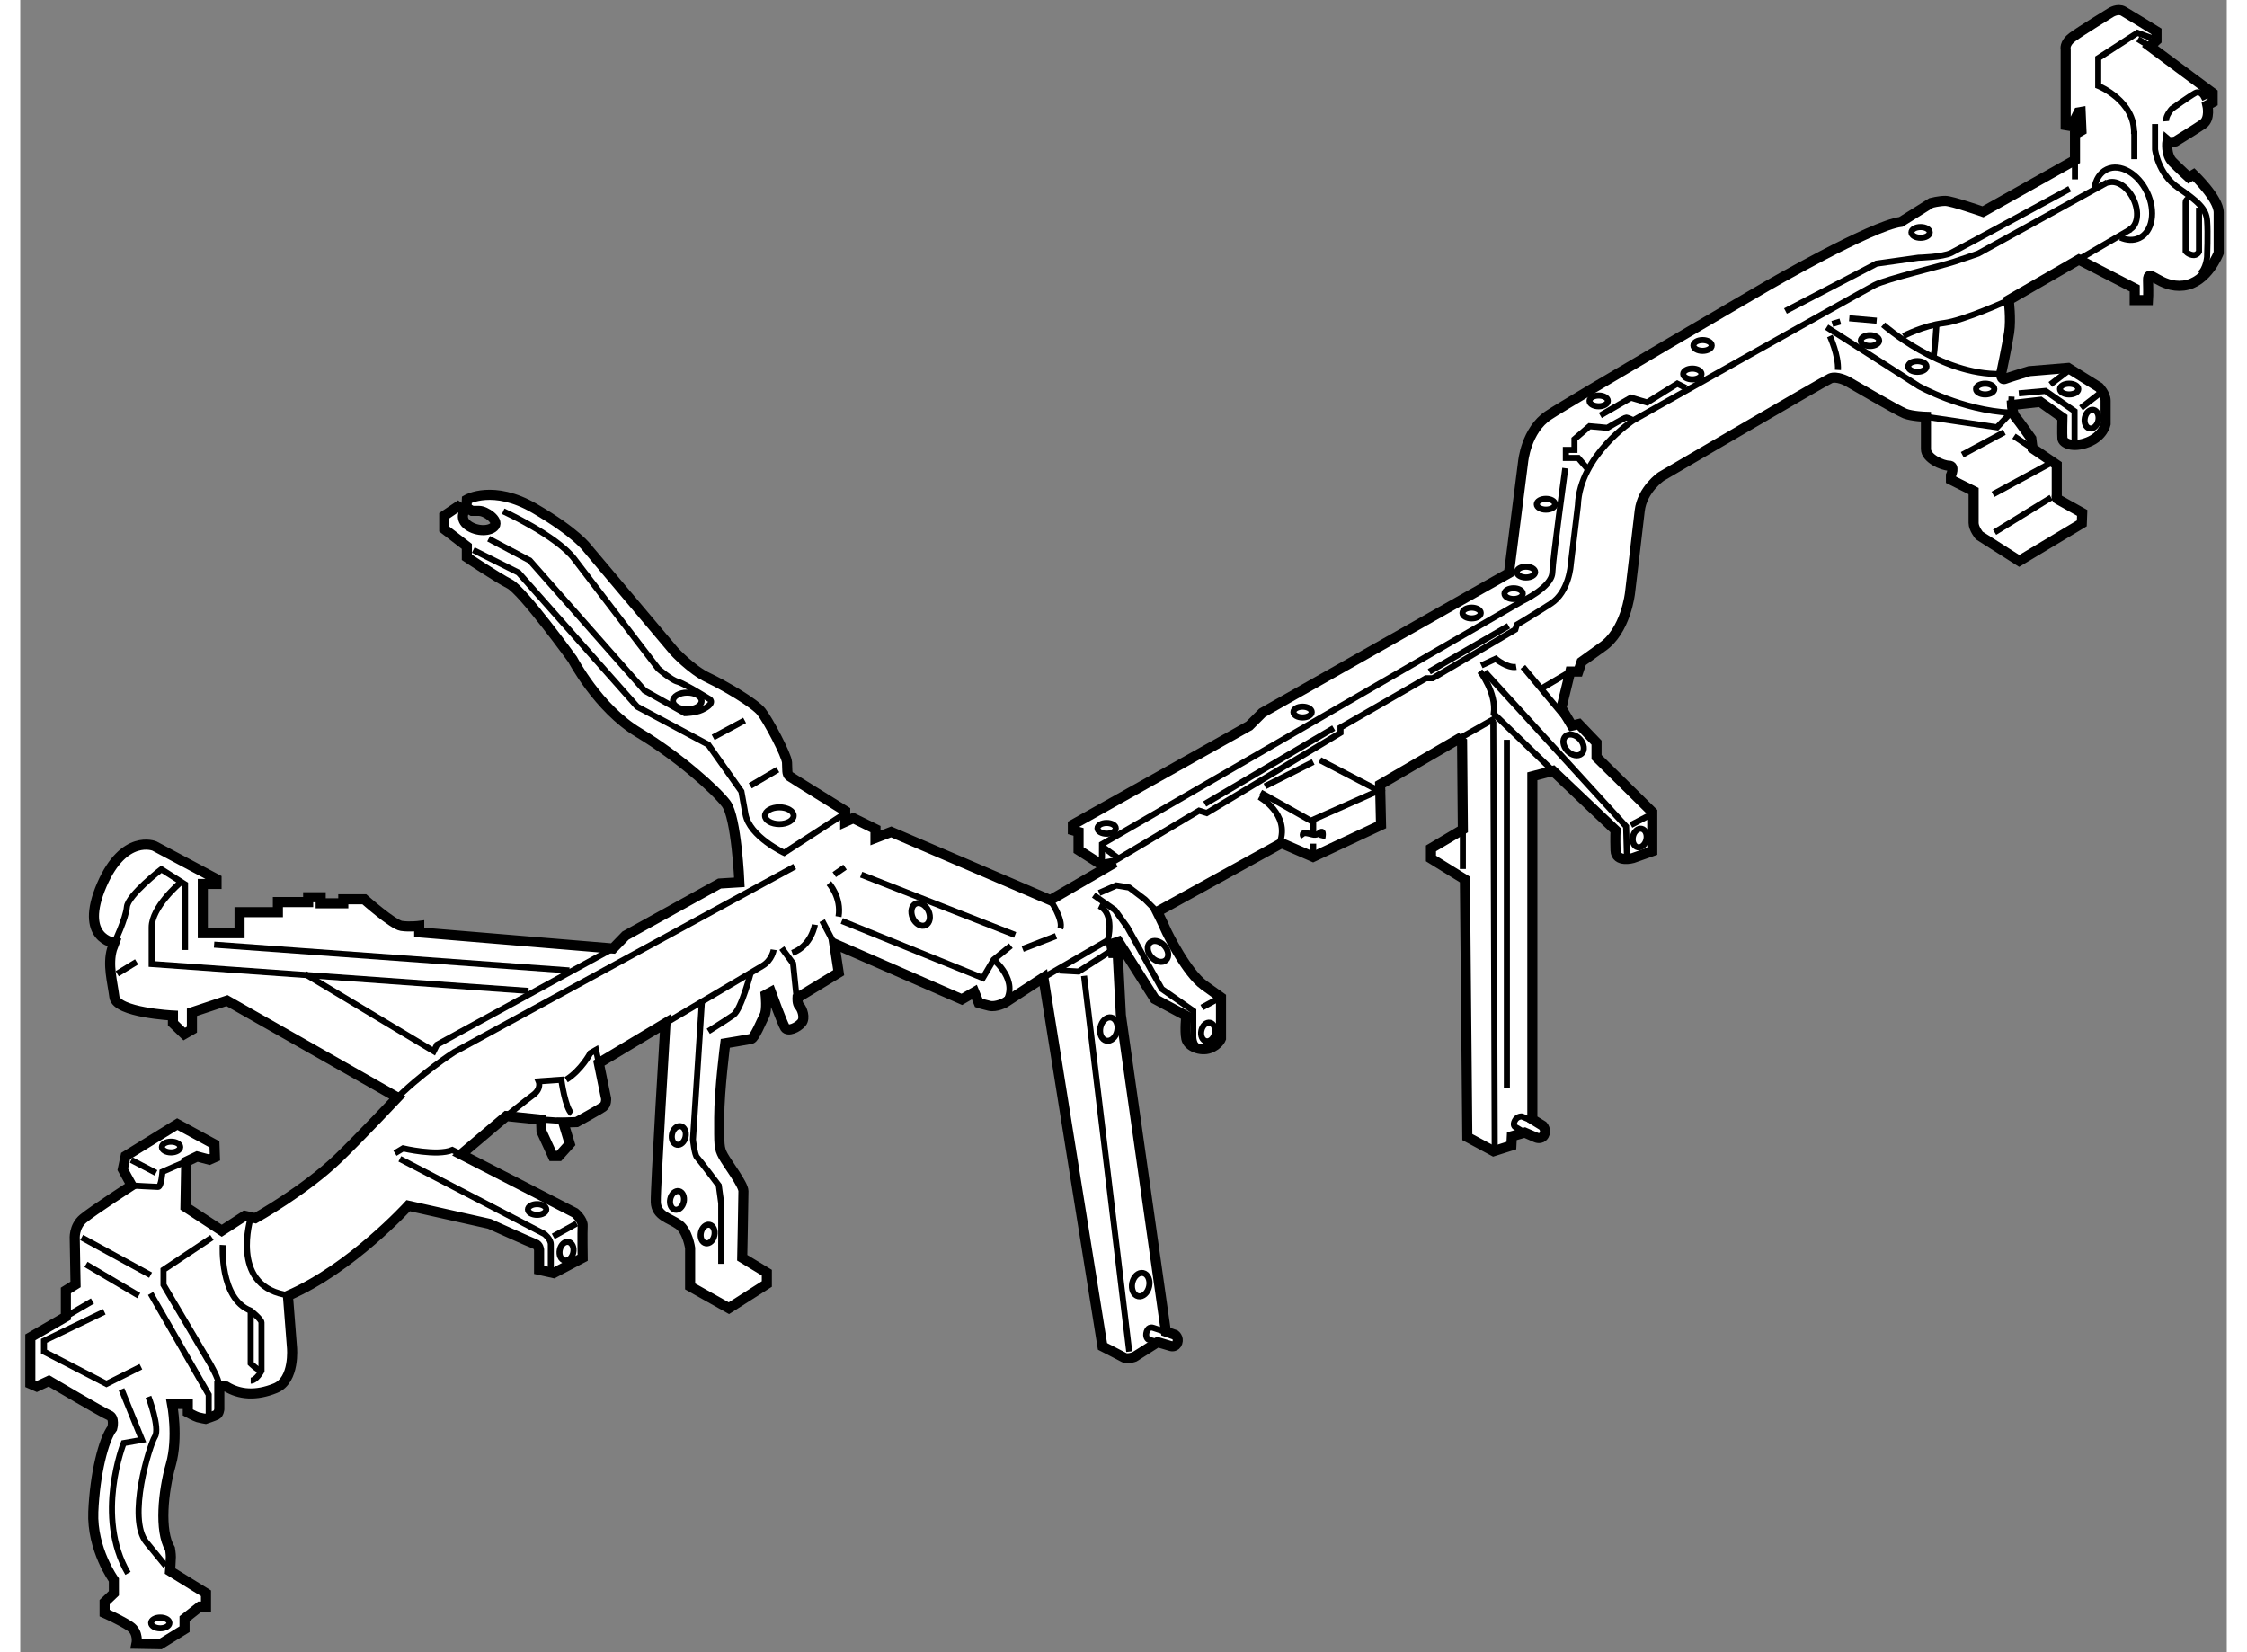 <?xml version="1.0" encoding="utf-8"?>
<!-- Generator: Adobe Illustrator 15.1.0, SVG Export Plug-In . SVG Version: 6.00 Build 0)  -->
<!DOCTYPE svg PUBLIC "-//W3C//DTD SVG 1.1//EN" "http://www.w3.org/Graphics/SVG/1.1/DTD/svg11.dtd">
<svg version="1.1" xmlns="http://www.w3.org/2000/svg" xmlns:xlink="http://www.w3.org/1999/xlink" x="0px" y="0px" width="244.8px"
	 height="180px" viewBox="12.195 31.674 109.304 81.845" enable-background="new 0 0 244.8 180" xml:space="preserve">
	
<rect x="12.195" y="31.674" width="109.304" height="81.845" fill="#808080" stroke="none"/>
	
<g><path fill="#FFFFFF" stroke="#000000" stroke-width="0.5" d="M114.155,37.242l-0.342,0.684l-0.293-0.049v-3.76
				c0,0-0.082-0.297,0.338-0.606c0.42-0.311,1.89-1.21,1.89-1.21s0.351-0.23,0.63-0.07c0.28,0.16,1.641,1,1.641,1v0.44l-0.33,0.3
				l3.11,2.311v0.46l-0.261,0.14c0,0,0.16,0.68-0.22,0.939c-0.38,0.261-1.359,0.86-1.359,0.86s-0.281,0.08-0.4-0.021
				c0,0-0.1,0.681,0.26,1.04c0.359,0.36,0.801,0.761,0.801,0.761l0.239-0.141c0,0,1.24,1.18,1.24,1.88s0,2,0,2s-0.561,1.48-1.74,1.62
				c-1.181,0.141-1.78-0.939-1.76-0.26c0.021,0.681,0,0.98,0,0.98h-0.66v-0.58l-2.767-1.427l-3.474,2.007c0,0,0.12,0.939,0.021,1.6
				s-0.4,2.06-0.4,2.06s0,0.32,0.2,0.241c0.2-0.081,1.2-0.381,1.2-0.381l1.92-0.16l1.539,0.96c0,0,0.32,0.34,0.32,0.66s0,1.16,0,1.16
				s-0.12,0.601-0.879,0.9c-0.761,0.3-1.241,0.04-1.261-0.181c-0.021-0.22,0-1.04,0-1.04l-1.1-0.779l-1.4,0.16
				c0,0,0.02,0.419,0.18,0.6c0.16,0.18,0.78,1.06,0.78,1.06l0.06,0.48l1.2,0.819v1.5c0,0-0.04,0.16,0.041,0.2
				c0.079,0.041,1.219,0.681,1.219,0.681l-0.02,0.52l-3.1,1.86l-1.98-1.261c0,0-0.279-0.34-0.279-0.619c0-0.28,0-1.581,0-1.581
				l-1.121-0.559V55.22c0,0,0.221-0.479-0.1-0.479c-0.319,0-1.14-0.36-1.14-0.82s0-1.601,0-1.601s-0.68-0.02-1.04-0.16
				c-0.36-0.14-2.86-1.6-2.86-1.6s-0.521-0.279-0.84-0.14c-0.32,0.14-8.38,4.86-8.38,4.86s-0.94,0.64-1.06,1.699
				c-0.12,1.061-0.48,4.061-0.48,4.061s-0.2,1.9-1.4,2.7l-1,0.72l-0.16,0.48h-0.399l-0.44,1.8l0.521,0.88l0.34-0.08l0.88,0.92v0.72
				l2.76,2.72v1.94l-0.96,0.34c0,0-0.84,0.24-0.859-0.38c-0.021-0.62,0-1,0-1l-3.1-2.94l-1.021,0.269v16.993l0.521,0.32
				c0,0,0.199,0.219,0.059,0.459c-0.14,0.24-0.399,0.119-0.399,0.119l-0.557-0.242l-0.64,0.18l-0.023,0.463l-0.881,0.279L83.878,88
				l-0.119-12.759L82.078,74.2v-0.5l1.58-0.939l-0.039-4.34l-0.181-0.14l-3.88,2.26l0.046,2.002l-3.366,1.578l-1.561-0.68
				l-6.159,3.399c0,0,0.28,0.56,0.4,0.84c0.119,0.28,1.079,2.2,1.919,2.8c0.84,0.601,0.84,0.601,0.84,0.601v2.04
				c0,0-0.119,0.32-0.559,0.479c-0.441,0.16-1.081-0.08-1.16-0.479c-0.081-0.4,0-1.121,0-1.121l-1.561-0.84l-1.8-2.84l-0.36,0.121
				l0.08,0.439h0.24l0.16,3.08l2.229,15.68l0.46,0.16c0,0,0.19,0.141,0.11,0.379c-0.08,0.24-0.31,0.18-0.31,0.18l-0.671-0.199
				l-1.149,0.73c0,0-0.34,0.129-0.5,0.039s-1.08-0.559-1.08-0.559L62.878,80.1l-1.899,1.24c0,0-0.44,0.24-0.78,0.159
				c-0.34-0.079-0.521-0.14-0.521-0.14l-0.219-0.54l-0.621,0.36l-6.319-2.76l0.22,1.439l-2.04,1.24c0,0-0.021,0.3,0.101,0.42
				c0.12,0.12,0.3,0.58,0.1,0.82s-0.68,0.46-0.82,0.24c-0.14-0.221-0.7-1.761-0.7-1.761l-0.259,0.141c0,0,0.079,0.76-0.061,1.02
				c-0.14,0.261-0.48,1.12-0.66,1.16s-1.279,0.22-1.279,0.22s-0.301,2.32-0.301,3.681c0,1.359-0.02,1.5,0.2,1.9
				c0.22,0.398,1,1.418,1,1.738s-0.06,3.301-0.06,3.301l1.219,0.74v0.561l-1.879,1.199l-1.921-1.08v-1.9c0,0-0.12-0.84-0.56-1.16
				c-0.44-0.32-1.12-0.42-1.141-1.119c-0.02-0.701,0.48-8.861,0.48-8.861l-3.301,1.98l0.361,1.76c0,0,0.02,0.281-0.141,0.4
				c-0.159,0.121-1.32,0.76-1.32,0.76l-0.659,0.021l0.32,1.059l-0.541,0.602h-0.3l-0.56-1.221l-0.021-0.58l-1.72-0.18l-2.24,1.898
				l5.64,2.9c0,0,0.4,0.34,0.38,0.641c-0.02,0.299,0,1.58,0,1.58l-1.438,0.76l-0.721-0.16v-1c0,0-0.021-0.221-0.2-0.279
				c-0.18-0.061-2.26-1-2.26-1l-4.021-0.9c0,0-2.84,3.119-5.96,4.459l0.2,2.561c0,0,0.16,1.621-0.82,2.021
				c-0.98,0.398-1.779,0.318-2.439-0.082l-0.34-0.02v1.141c0,0-0.021,0.219-0.141,0.279c-0.119,0.061-0.539,0.201-0.539,0.201
				s-0.24-0.041-0.381-0.08c-0.141-0.041-0.5-0.24-0.5-0.24v-0.42h-0.779c0,0,0.319,1.66-0.061,3s-0.58,3.279-0.04,4.18
				c0,0,0.04,0.24,0.04,0.4s-0.04,0.699-0.04,0.699l1.78,1.1v0.66h-0.301l-0.76,0.6v0.521l-1.199,0.74l-1.181-0.021
				c0,0,0.12-0.559-0.32-0.859c-0.44-0.299-1.26-0.66-1.26-0.66v-0.539l0.46-0.441v-0.658c0,0-1.1-1.521-1.02-3.381
				c0.08-1.861,0.5-3.561,0.94-4.141c0,0,0.14-0.52-0.16-0.639c-0.3-0.121-2.98-1.701-2.98-1.701l-0.6,0.279l-0.32-0.139V97.92
				l1.76-1.02V95.6l0.48-0.299l-0.04-2.24c0,0-0.06-0.619,0.42-1.02s2.4-1.641,2.4-1.641l-0.44-0.801l0.14-0.658l2.56-1.582l1.84,1
				L21.838,89l-0.279,0.121l-0.601-0.16l-0.54,0.26l-0.039,2.24l1.799,1.18l1.141-0.74l0.52,0.119c0,0,2.44-1.359,4.12-2.979
				c1.049-1.012,2.921-3,2.921-3l-8.441-4.8l-1.739,0.579v0.86l-0.38,0.22l-0.561-0.54v-0.38c0,0-2.8-0.14-2.9-0.92
				c-0.1-0.779-0.34-1.58-0.12-2.36l0.12-0.319c0,0-1.779-0.201-0.62-2.881c1.1-2.539,2.6-1.919,2.6-1.919l3.08,1.64v0.24h-0.68V77.9
				h1.82v-1.04h1.899v-0.5h1.5v-0.239h0.62v0.3h1.12v-0.2h1.04c0,0,1.42,1.26,1.84,1.32c0.42,0.06,0.88,0,0.88,0v0.319l9.6,0.8
				l0.62-0.64l4.66-2.579l0.98-0.061c0,0-0.141-3.221-0.66-3.9s-2.34-2.32-4.34-3.52c-2-1.2-3.261-3.62-3.261-3.62
				s-2.459-3.399-3.119-3.74c-0.66-0.34-2.12-1.319-2.12-1.319v-0.54l-1.12-0.86v-0.66l0.681-0.46l0.319,0.22c0,0-0.26,0.4,0.18,0.72
				c0.44,0.32,1.12,0.3,1.32,0.021s-0.44-0.74-0.779-0.74c-0.341,0-0.341,0-0.341,0l-0.279-0.16l0.02-0.399
				c0,0,1.301-0.761,3.359,0.439c2.061,1.2,2.601,1.96,2.601,1.96l4.3,5.101c0,0,0.841,0.92,1.68,1.32
				c0.841,0.399,2.301,1.259,2.641,1.68c0.34,0.42,1.26,2.16,1.279,2.521c0.021,0.359-0.02,0.579,0.121,0.68
				c0.14,0.1,2.76,1.72,2.76,1.72v0.54l0.4-0.181l1.1,0.541v0.439l0.779-0.3l7.881,3.38l3.2-1.86l-0.641,0.12l-1.159-0.739v-0.9
				l-0.281-0.08v-0.28l8.74-4.899l0.641-0.641l12.22-6.92l0.7-5.5c0,0,0.14-1.58,1.26-2.319c1.12-0.741,10.82-6.4,10.82-6.4
				s5.18-3,6.64-3.181l1.5-0.939c0,0,0.38-0.1,0.7-0.1c0.319,0,1.86,0.539,1.86,0.539l4.56-2.56v-1.28l0.32-0.18l-0.04-0.92
				L114.155,37.242z"></path><line fill="none" stroke="#000000" stroke-width="0.3" x1="117.095" y1="33.609" x2="117.688" y2="33.97"></line><path fill="none" stroke="#000000" stroke-width="0.3" d="M117.781,33.562l-0.71-0.261l-1.94,1.255v1.372
				c0,0,1.845,0.734,1.774,2.391"></path><path fill="none" stroke="#000000" stroke-width="0.3" d="M120.799,36.281l-0.438,0.191c0,0-0.165-0.331-0.426-0.188
				c-0.261,0.142-1.159,0.781-1.159,0.781s-0.309,0.33-0.285,0.614"></path><path fill="none" stroke="#000000" stroke-width="0.3" d="M117.947,37.822v1.254c0,0,0.142,1.206,1.136,1.893
				c0.993,0.688,1.396,1.042,1.442,1.634c0.048,0.592,0,1.799,0,1.799s-0.046,0.591-0.354,0.828"></path><path fill="none" stroke="#000000" stroke-width="0.3" d="M119.604,41.513c0,0-0.142,0.048-0.142,0.189s0,2.414,0,2.414
				s0.095,0.142,0.331,0.189c0.236,0.047,0.331-0.166,0.331-0.166v-2.177"></path><line fill="none" stroke="#000000" stroke-width="0.3" x1="114.137" y1="44.542" x2="116.74" y2="43.028"></line><path fill="none" stroke="#000000" stroke-width="0.3" d="M115.58,40.709l-6.391,3.526c0,0-0.543,0.189-1.184,0.401
				c-0.639,0.214-3.36,0.854-3.952,1.16c-0.591,0.308-11.95,6.697-11.95,6.697s-2.65,1.728-2.746,4.212l-0.354,2.935
				c0,0-0.071,1.35-0.994,1.941c-0.924,0.593-1.681,1.042-1.681,1.042l-0.071,0.236l-4.095,2.415h-0.331l-4.235,2.438v0.26
				l-6.627,3.977l-0.379-0.118l-4.195,2.497"></path><line fill="none" stroke="#000000" stroke-width="0.3" x1="70.73" y1="81.583" x2="71.606" y2="81.109"></line><polyline fill="none" stroke="#000000" stroke-width="0.3" points="73.641,70.933 76.126,72.33 79.486,70.839 76.575,69.324 		"></polyline><line fill="none" stroke="#000000" stroke-width="0.3" x1="76.244" y1="73.465" x2="76.244" y2="74.121"></line><line fill="none" stroke="#000000" stroke-width="0.3" x1="76.244" y1="72.401" x2="76.244" y2="72.945"></line><line fill="none" stroke="#000000" stroke-width="0.3" x1="73.854" y1="70.625" x2="76.244" y2="69.418"></line><path fill="none" stroke="#000000" stroke-width="0.3" d="M73.57,71.147c0,0,1.538,0.852,1.018,2.271"></path><path fill="none" stroke="#000000" stroke-width="0.3" d="M75.77,73.135c0,0-0.166-0.236,0.143-0.189
				c0.308,0.047,0.426,0.166,0.663-0.024c0.235-0.188,0.118,0.285,0.118,0.285"></path><path fill="none" stroke="#000000" stroke-width="0.3" d="M65.778,74.52l0.004-1.029l20.826-12.047c0,0,1.457-0.684,1.483-1.403
				c0.027-0.721,0.641-5.174,0.641-5.174"></path><line fill="none" stroke="#000000" stroke-width="0.3" x1="65.829" y1="73.632" x2="66.635" y2="74.224"></line><line fill="none" stroke="#000000" stroke-width="0.3" x1="70.87" y1="71.502" x2="77.26" y2="67.739"></line><line fill="none" stroke="#000000" stroke-width="0.3" x1="81.994" y1="64.947" x2="85.922" y2="62.675"></line><path fill="none" stroke="#000000" stroke-width="0.3" d="M84.572,64.639l0.711-0.331c0,0,0.568,0.473,1.018,0.402"></path><line fill="none" stroke="#000000" stroke-width="0.3" x1="86.632" y1="64.71" x2="89.059" y2="67.621"></line><polyline fill="none" stroke="#000000" stroke-width="0.3" points="84.738,64.947 91.744,72.614 91.791,74.271 		"></polyline><line fill="none" stroke="#000000" stroke-width="0.3" x1="91.98" y1="72.543" x2="92.88" y2="72.07"></line><path fill="none" stroke="#000000" stroke-width="0.3" d="M84.502,64.922c0,0,0.828,1.065,0.687,2.106l2.931,2.831"></path><line fill="none" stroke="#000000" stroke-width="0.3" x1="83.438" y1="68.281" x2="85.236" y2="67.265"></line><line fill="none" stroke="#000000" stroke-width="0.3" x1="85.166" y1="67.408" x2="85.236" y2="88.566"></line><path fill="none" stroke="#000000" stroke-width="0.3" d="M87.099,87.193l-0.515-0.213c0,0-0.236-0.023-0.354,0.213
				s0.023,0.307,0.023,0.307l0.469,0.277"></path><line fill="none" stroke="#000000" stroke-width="0.3" x1="83.658" y1="72.76" x2="83.658" y2="74.721"></line><line fill="none" stroke="#000000" stroke-width="0.3" x1="85.838" y1="68.32" x2="85.838" y2="85.561"></line><line fill="none" stroke="#000000" stroke-width="0.3" x1="88.979" y1="64.941" x2="87.519" y2="65.8"></line><line fill="none" stroke="#000000" stroke-width="0.3" x1="101.959" y1="47.72" x2="102.358" y2="47.6"></line><line fill="none" stroke="#000000" stroke-width="0.3" x1="102.799" y1="47.441" x2="104.158" y2="47.56"></line><path fill="none" stroke="#000000" stroke-width="0.3" d="M104.479,47.76c0,0,2.84,2.521,5.84,2.439"></path><path fill="none" stroke="#000000" stroke-width="0.3" d="M105.479,48.32c0,0,1-0.52,2-0.64s3.22-1.14,3.22-1.14"></path><path fill="none" stroke="#000000" stroke-width="0.3" d="M107.119,47.76c0,0-0.081,1.36-0.16,1.681"></path><path fill="none" stroke="#000000" stroke-width="0.3" d="M101.838,48.32c0,0,0.44,0.961,0.4,1.68"></path><path fill="none" stroke="#000000" stroke-width="0.3" d="M106.599,52.32l3.521,0.521l0.68-0.72
				c-2.44-0.121-4.561-1.32-4.561-1.32l-4.561-2.92"></path><line fill="none" stroke="#000000" stroke-width="0.3" x1="110.838" y1="51.32" x2="110.799" y2="52.121"></line><polyline fill="none" stroke="#000000" stroke-width="0.3" points="111.198,51.16 112.519,51.041 113.959,52.041 113.959,53.48 		
				"></polyline><line fill="none" stroke="#000000" stroke-width="0.3" x1="114.278" y1="51.88" x2="115.158" y2="51.2"></line><line fill="none" stroke="#000000" stroke-width="0.3" x1="112.759" y1="50.72" x2="113.599" y2="50.081"></line><line fill="none" stroke="#000000" stroke-width="0.3" x1="108.398" y1="54.2" x2="110.479" y2="53.081"></line><line fill="none" stroke="#000000" stroke-width="0.3" x1="110.959" y1="53.281" x2="113.078" y2="54.7"></line><line fill="none" stroke="#000000" stroke-width="0.3" x1="112.799" y1="54.6" x2="109.919" y2="56.16"></line><line fill="none" stroke="#000000" stroke-width="0.3" x1="109.998" y1="58.041" x2="112.799" y2="56.32"></line><line fill="none" stroke="#000000" stroke-width="0.3" x1="116.919" y1="38.16" x2="116.919" y2="39.56"></line><line fill="none" stroke="#000000" stroke-width="0.3" x1="113.979" y1="39.6" x2="113.979" y2="40.56"></line><path fill="none" stroke="#000000" stroke-width="0.3" d="M115.572,40.743c0.418-0.199,1.004,0.159,1.306,0.798
				c0.304,0.639,0.209,1.318-0.211,1.516"></path><path fill="none" stroke="#000000" stroke-width="0.3" d="M114.943,41.002c0.063-0.428,0.274-0.774,0.613-0.936
				c0.659-0.312,1.554,0.196,1.998,1.136c0.444,0.938,0.271,1.951-0.389,2.263c-0.286,0.136-0.616,0.116-0.935-0.024"></path><ellipse fill="none" stroke="#000000" stroke-width="0.3" cx="106.332" cy="43.187" rx="0.454" ry="0.266"></ellipse><ellipse fill="none" stroke="#000000" stroke-width="0.3" cx="95.532" cy="48.787" rx="0.454" ry="0.267"></ellipse><ellipse fill="none" stroke="#000000" stroke-width="0.3" cx="113.691" cy="50.947" rx="0.454" ry="0.267"></ellipse><ellipse fill="none" stroke="#000000" stroke-width="0.3" cx="66.012" cy="72.707" rx="0.454" ry="0.267"></ellipse><ellipse fill="none" stroke="#000000" stroke-width="0.3" cx="19.666" cy="88.494" rx="0.454" ry="0.266"></ellipse><ellipse fill="none" stroke="#000000" stroke-width="0.3" cx="19.132" cy="112.068" rx="0.454" ry="0.266"></ellipse><ellipse fill="none" stroke="#000000" stroke-width="0.3" cx="37.799" cy="91.588" rx="0.454" ry="0.266"></ellipse><ellipse fill="none" stroke="#000000" stroke-width="0.3" cx="75.718" cy="66.947" rx="0.454" ry="0.267"></ellipse><ellipse fill="none" stroke="#000000" stroke-width="0.3" cx="49.798" cy="72.081" rx="0.709" ry="0.415"></ellipse><ellipse fill="none" stroke="#000000" stroke-width="0.3" cx="45.238" cy="66.4" rx="0.709" ry="0.416"></ellipse><ellipse fill="none" stroke="#000000" stroke-width="0.3" cx="84.091" cy="62.041" rx="0.454" ry="0.267"></ellipse><ellipse fill="none" stroke="#000000" stroke-width="0.3" cx="103.826" cy="48.546" rx="0.454" ry="0.267"></ellipse><ellipse fill="none" stroke="#000000" stroke-width="0.3" cx="106.172" cy="49.828" rx="0.454" ry="0.266"></ellipse><ellipse fill="none" stroke="#000000" stroke-width="0.3" cx="109.532" cy="50.947" rx="0.454" ry="0.267"></ellipse><ellipse fill="none" stroke="#000000" stroke-width="0.3" cx="95.026" cy="50.2" rx="0.454" ry="0.267"></ellipse><ellipse fill="none" stroke="#000000" stroke-width="0.3" cx="90.386" cy="51.534" rx="0.454" ry="0.267"></ellipse><ellipse fill="none" stroke="#000000" stroke-width="0.3" cx="87.772" cy="56.653" rx="0.454" ry="0.267"></ellipse><ellipse fill="none" stroke="#000000" stroke-width="0.3" cx="86.786" cy="60.013" rx="0.454" ry="0.267"></ellipse><ellipse fill="none" stroke="#000000" stroke-width="0.3" cx="86.172" cy="61.081" rx="0.454" ry="0.267"></ellipse><path fill="none" stroke="#000000" stroke-width="0.3" d="M92.104,52.495c0,0-0.277-0.135-0.357-0.135s-0.934,0.507-0.934,0.507
				l-0.881-0.08l-0.746,0.64v0.534H88.76v0.399h0.612l0.48,0.561"></path><polyline fill="none" stroke="#000000" stroke-width="0.3" points="90.466,52.253 91.985,51.374 92.785,51.613 94.279,50.68 
				94.705,50.894 		"></polyline><path fill="none" stroke="#000000" stroke-width="0.3" d="M99.639,47.081l4.507-2.347l2.079-0.293c0,0,1.2-0.027,1.628-0.241
				c0.427-0.213,5.866-3.173,5.866-3.173"></path><line fill="none" stroke="#000000" stroke-width="0.3" x1="53.852" y1="75" x2="61.479" y2="77.988"></line><polyline fill="none" stroke="#000000" stroke-width="0.3" points="61.266,78.521 60.412,79.214 59.878,80.121 52.892,77.293 		
				"></polyline><line fill="none" stroke="#000000" stroke-width="0.3" x1="53.052" y1="74.628" x2="52.519" y2="75"></line><path fill="none" stroke="#000000" stroke-width="0.3" d="M52.252,75.428c0,0,0.64,0.692,0.479,1.653"></path><path fill="none" stroke="#000000" stroke-width="0.3" d="M60.412,79.214c0,0,1.293,1.052,0.566,2.126"></path><path fill="none" stroke="#000000" stroke-width="0.3" d="M63.219,76.26c0,0,0.659,0.981,0.5,1.407"></path><line fill="none" stroke="#000000" stroke-width="0.3" x1="63.506" y1="78.041" x2="61.852" y2="78.681"></line><path fill="none" stroke="#000000" stroke-width="0.3" d="M62.878,80.1l3.188-1.847c0,0,0.373-1.332-0.427-1.706"></path><path fill="none" stroke="#000000" stroke-width="0.3" d="M65.372,76.014l1.051,0.741l0.615,0.852l1.704,3.053l1.562,1.089v1.255
				c0,0-0.023,0.52,0.355,0.567"></path><polyline fill="none" stroke="#000000" stroke-width="0.3" points="65.639,75.908 66.491,75.535 67.131,75.64 67.914,76.234 
				68.519,76.84 		"></polyline><polyline fill="none" stroke="#000000" stroke-width="0.3" points="66.119,78.84 64.625,79.8 63.666,79.748 		"></polyline><line fill="none" stroke="#000000" stroke-width="0.3" x1="64.892" y1="80.014" x2="67.131" y2="98.629"></line><path fill="none" stroke="#000000" stroke-width="0.3" d="M68.959,97.66l-0.641-0.211c0,0-0.23-0.09-0.32,0.182
				c-0.09,0.27,0.061,0.4,0.09,0.4c0.031,0,1.051,0.328,1.051,0.328"></path><path fill="none" stroke="#000000" stroke-width="0.3" d="M52.998,72l-2.96,1.921c0,0-1.72-0.8-1.919-1.921
				c-0.2-1.119-0.2-1.119-0.2-1.119l-1.641-2.32l-3.521-1.88l-5.88-6.64l-2.239-1.12"></path><line fill="none" stroke="#000000" stroke-width="0.3" x1="48.358" y1="70.6" x2="49.719" y2="69.8"></line><line fill="none" stroke="#000000" stroke-width="0.3" x1="46.519" y1="68.2" x2="48.078" y2="67.36"></line><path fill="none" stroke="#000000" stroke-width="0.3" d="M36.119,57c0,0,2.639,1.2,3.52,2.36c0.88,1.16,4.16,5.44,4.16,5.44
				s0.64,0.56,0.959,0.641c0.32,0.079,1.6,0.879,1.6,0.879s0.281,0.2-0.399,0.521C45.635,66.993,45.119,67,45.119,67l-2-1.119
				l-5.681-6.439l-2.04-1.081"></path><path fill="none" stroke="#000000" stroke-width="0.3" d="M51.559,77.48c0,0-0.16,1.04-1.12,1.4"></path><line fill="none" stroke="#000000" stroke-width="0.3" x1="51.919" y1="77.281" x2="52.519" y2="78.42"></line><polyline fill="none" stroke="#000000" stroke-width="0.3" points="49.919,78.64 50.479,79.4 50.678,81.32 		"></polyline><path fill="none" stroke="#000000" stroke-width="0.3" d="M49.519,78.72c0,0-0.08,0.521-0.56,0.8
				c-0.48,0.28-4.801,2.84-4.801,2.84"></path><path fill="none" stroke="#000000" stroke-width="0.3" d="M50.559,74.6l-16.88,9.2c0,0-1.641,1.04-3.08,2.52
				c-1.44,1.48-2.841,2.84-2.841,2.84"></path><path fill="none" stroke="#000000" stroke-width="0.3" d="M30.998,89.08l7.16,3.721c0,0,0.32,0.24,0.32,0.52s0,1.42,0,1.42"></path><line fill="none" stroke="#000000" stroke-width="0.3" x1="38.599" y1="92.92" x2="39.758" y2="92.281"></line><path fill="none" stroke="#000000" stroke-width="0.3" d="M48.398,79.8c0,0-0.479,1.88-0.88,2.16c-0.399,0.28-1.24,0.8-1.24,0.8"></path><path fill="none" stroke="#000000" stroke-width="0.3" d="M45.958,81.36l-0.439,6.761c0,0,0.08,0.76,0.2,0.879
				c0.119,0.121,1.08,1.4,1.08,1.4l0.12,0.881v3"></path><path fill="none" stroke="#000000" stroke-width="0.3" d="M34.038,88.859l-0.439-0.219c-0.761,0.32-2.44-0.08-2.44-0.08l-0.4,0.24
				"></path><path fill="none" stroke="#000000" stroke-width="0.3" d="M36.278,86.961c0,0,0.88-0.721,1.32-1.041
				c0.439-0.32,0.279-0.68,0.279-0.68l1.12-0.08c0,0,0.2,1.439,0.521,1.68"></path><path fill="none" stroke="#000000" stroke-width="0.3" d="M40.857,84.34l-0.139-0.66l-0.28,0.16c0,0-0.44,0.839-1.2,1.32"></path><path fill="none" stroke="#000000" stroke-width="0.3" d="M37.998,87.141c0.121-0.02,1.76,0.119,1.76,0.119"></path><ellipse transform="matrix(0.911 -0.412 0.412 0.911 -26.669 30.196)" fill="none" stroke="#000000" stroke-width="0.3" cx="56.786" cy="77.027" rx="0.426" ry="0.587"></ellipse><ellipse transform="matrix(0.979 0.206 -0.206 0.979 18.462 -11.849)" fill="none" stroke="#000000" stroke-width="0.3" cx="66.066" cy="82.627" rx="0.426" ry="0.587"></ellipse><ellipse transform="matrix(0.978 0.208 -0.208 0.978 18.742 -12.956)" fill="none" stroke="#000000" stroke-width="0.3" cx="71.079" cy="82.788" rx="0.341" ry="0.468"></ellipse><ellipse transform="matrix(0.979 0.206 -0.206 0.979 20.127 -6.075)" fill="none" stroke="#000000" stroke-width="0.3" cx="39.238" cy="93.613" rx="0.341" ry="0.469"></ellipse><ellipse transform="matrix(0.978 0.209 -0.209 0.978 19.338 -7.423)" fill="none" stroke="#000000" stroke-width="0.3" cx="44.839" cy="87.907" rx="0.342" ry="0.468"></ellipse><ellipse transform="matrix(0.979 0.206 -0.206 0.979 19.756 -7.258)" fill="none" stroke="#000000" stroke-width="0.3" cx="44.679" cy="91.107" rx="0.341" ry="0.469"></ellipse><ellipse transform="matrix(0.979 0.206 -0.206 0.979 20.101 -7.533)" fill="none" stroke="#000000" stroke-width="0.3" cx="46.226" cy="92.762" rx="0.341" ry="0.467"></ellipse><ellipse transform="matrix(0.978 0.207 -0.207 0.978 17.198 -17.572)" fill="none" stroke="#000000" stroke-width="0.3" cx="92.412" cy="73.241" rx="0.341" ry="0.469"></ellipse><ellipse transform="matrix(0.978 0.207 -0.207 0.978 13.382 -22.669)" fill="none" stroke="#000000" stroke-width="0.3" cx="114.813" cy="52.494" rx="0.341" ry="0.469"></ellipse><ellipse transform="matrix(0.979 0.206 -0.206 0.979 21.078 -11.896)" fill="none" stroke="#000000" stroke-width="0.3" cx="67.667" cy="95.268" rx="0.427" ry="0.587"></ellipse><ellipse transform="matrix(0.732 -0.681 0.681 0.732 -35.331 67.789)" fill="none" stroke="#000000" stroke-width="0.3" cx="68.572" cy="78.841" rx="0.427" ry="0.587"></ellipse><ellipse transform="matrix(0.733 -0.68 0.68 0.733 -22.822 78.957)" fill="none" stroke="#000000" stroke-width="0.3" cx="89.158" cy="68.547" rx="0.426" ry="0.587"></ellipse><path fill="none" stroke="#000000" stroke-width="0.3" d="M20.418,89.221c-0.219,0.072-1.18,0.5-1.18,0.5
				s-0.053,0.748-0.213,0.748S17.718,90.4,17.718,90.4"></path><line fill="none" stroke="#000000" stroke-width="0.3" x1="17.692" y1="89.135" x2="18.919" y2="89.773"></line><line fill="none" stroke="#000000" stroke-width="0.3" x1="15.239" y1="92.975" x2="18.652" y2="94.84"></line><path fill="none" stroke="#000000" stroke-width="0.3" d="M21.691,92.975l-2.399,1.6v0.746l2.239,3.787
				c0,0,0.52,0.865,0.527,1.232"></path><path fill="none" stroke="#000000" stroke-width="0.3" d="M23.611,92.014c0,0-1.012,3.254,1.654,3.787"></path><path fill="none" stroke="#000000" stroke-width="0.3" d="M22.226,93.348c0,0-0.161,2.666,1.386,3.254
				c0,0,0.534,0.426,0.534,0.586s0,2.4,0,2.4s-0.267,0.48-0.534,0.48"></path><path fill="none" stroke="#000000" stroke-width="0.3" d="M23.611,96.602v2.613c0,0,0.321,0.32,0.534,0.373"></path><line fill="none" stroke="#000000" stroke-width="0.3" x1="15.772" y1="96.121" x2="14.226" y2="97.027"></line><polyline fill="none" stroke="#000000" stroke-width="0.3" points="16.359,96.654 13.372,98.094 13.372,98.629 16.466,100.229 
				18.172,99.375 		"></polyline><line fill="none" stroke="#000000" stroke-width="0.3" x1="15.452" y1="94.309" x2="18.066" y2="95.854"></line><polyline fill="none" stroke="#000000" stroke-width="0.3" points="18.652,95.748 21.531,100.762 21.531,101.961 		"></polyline><path fill="none" stroke="#000000" stroke-width="0.3" d="M17.212,100.494L18.226,103l-0.907,0.16c0,0-1.44,3.627,0.213,6.453"></path><path fill="none" stroke="#000000" stroke-width="0.3" d="M18.545,100.867c0,0,0.588,1.547,0.32,1.973
				c-0.267,0.428-1.386,4.055-0.426,5.229c0.959,1.172,0.959,1.172,0.959,1.172"></path><path fill="none" stroke="#000000" stroke-width="0.3" d="M20.359,78.734v-3.253l-1.174-0.747c0,0-1.653,1.28-1.707,1.867
				c-0.054,0.586-0.621,1.779-0.621,1.779"></path><path fill="none" stroke="#000000" stroke-width="0.3" d="M20.092,75.428c0,0-1.387,1.172-1.387,2.186c0,1.015,0,1.814,0,1.814
				l18.667,1.333"></path><polyline fill="none" stroke="#000000" stroke-width="0.3" points="41.558,78.66 32.839,83.428 32.679,83.748 26.279,79.908 		"></polyline><line fill="none" stroke="#000000" stroke-width="0.3" x1="21.799" y1="78.468" x2="39.398" y2="79.748"></line><line fill="none" stroke="#000000" stroke-width="0.3" x1="17.959" y1="79.321" x2="16.999" y2="79.908"></line></g>


</svg>